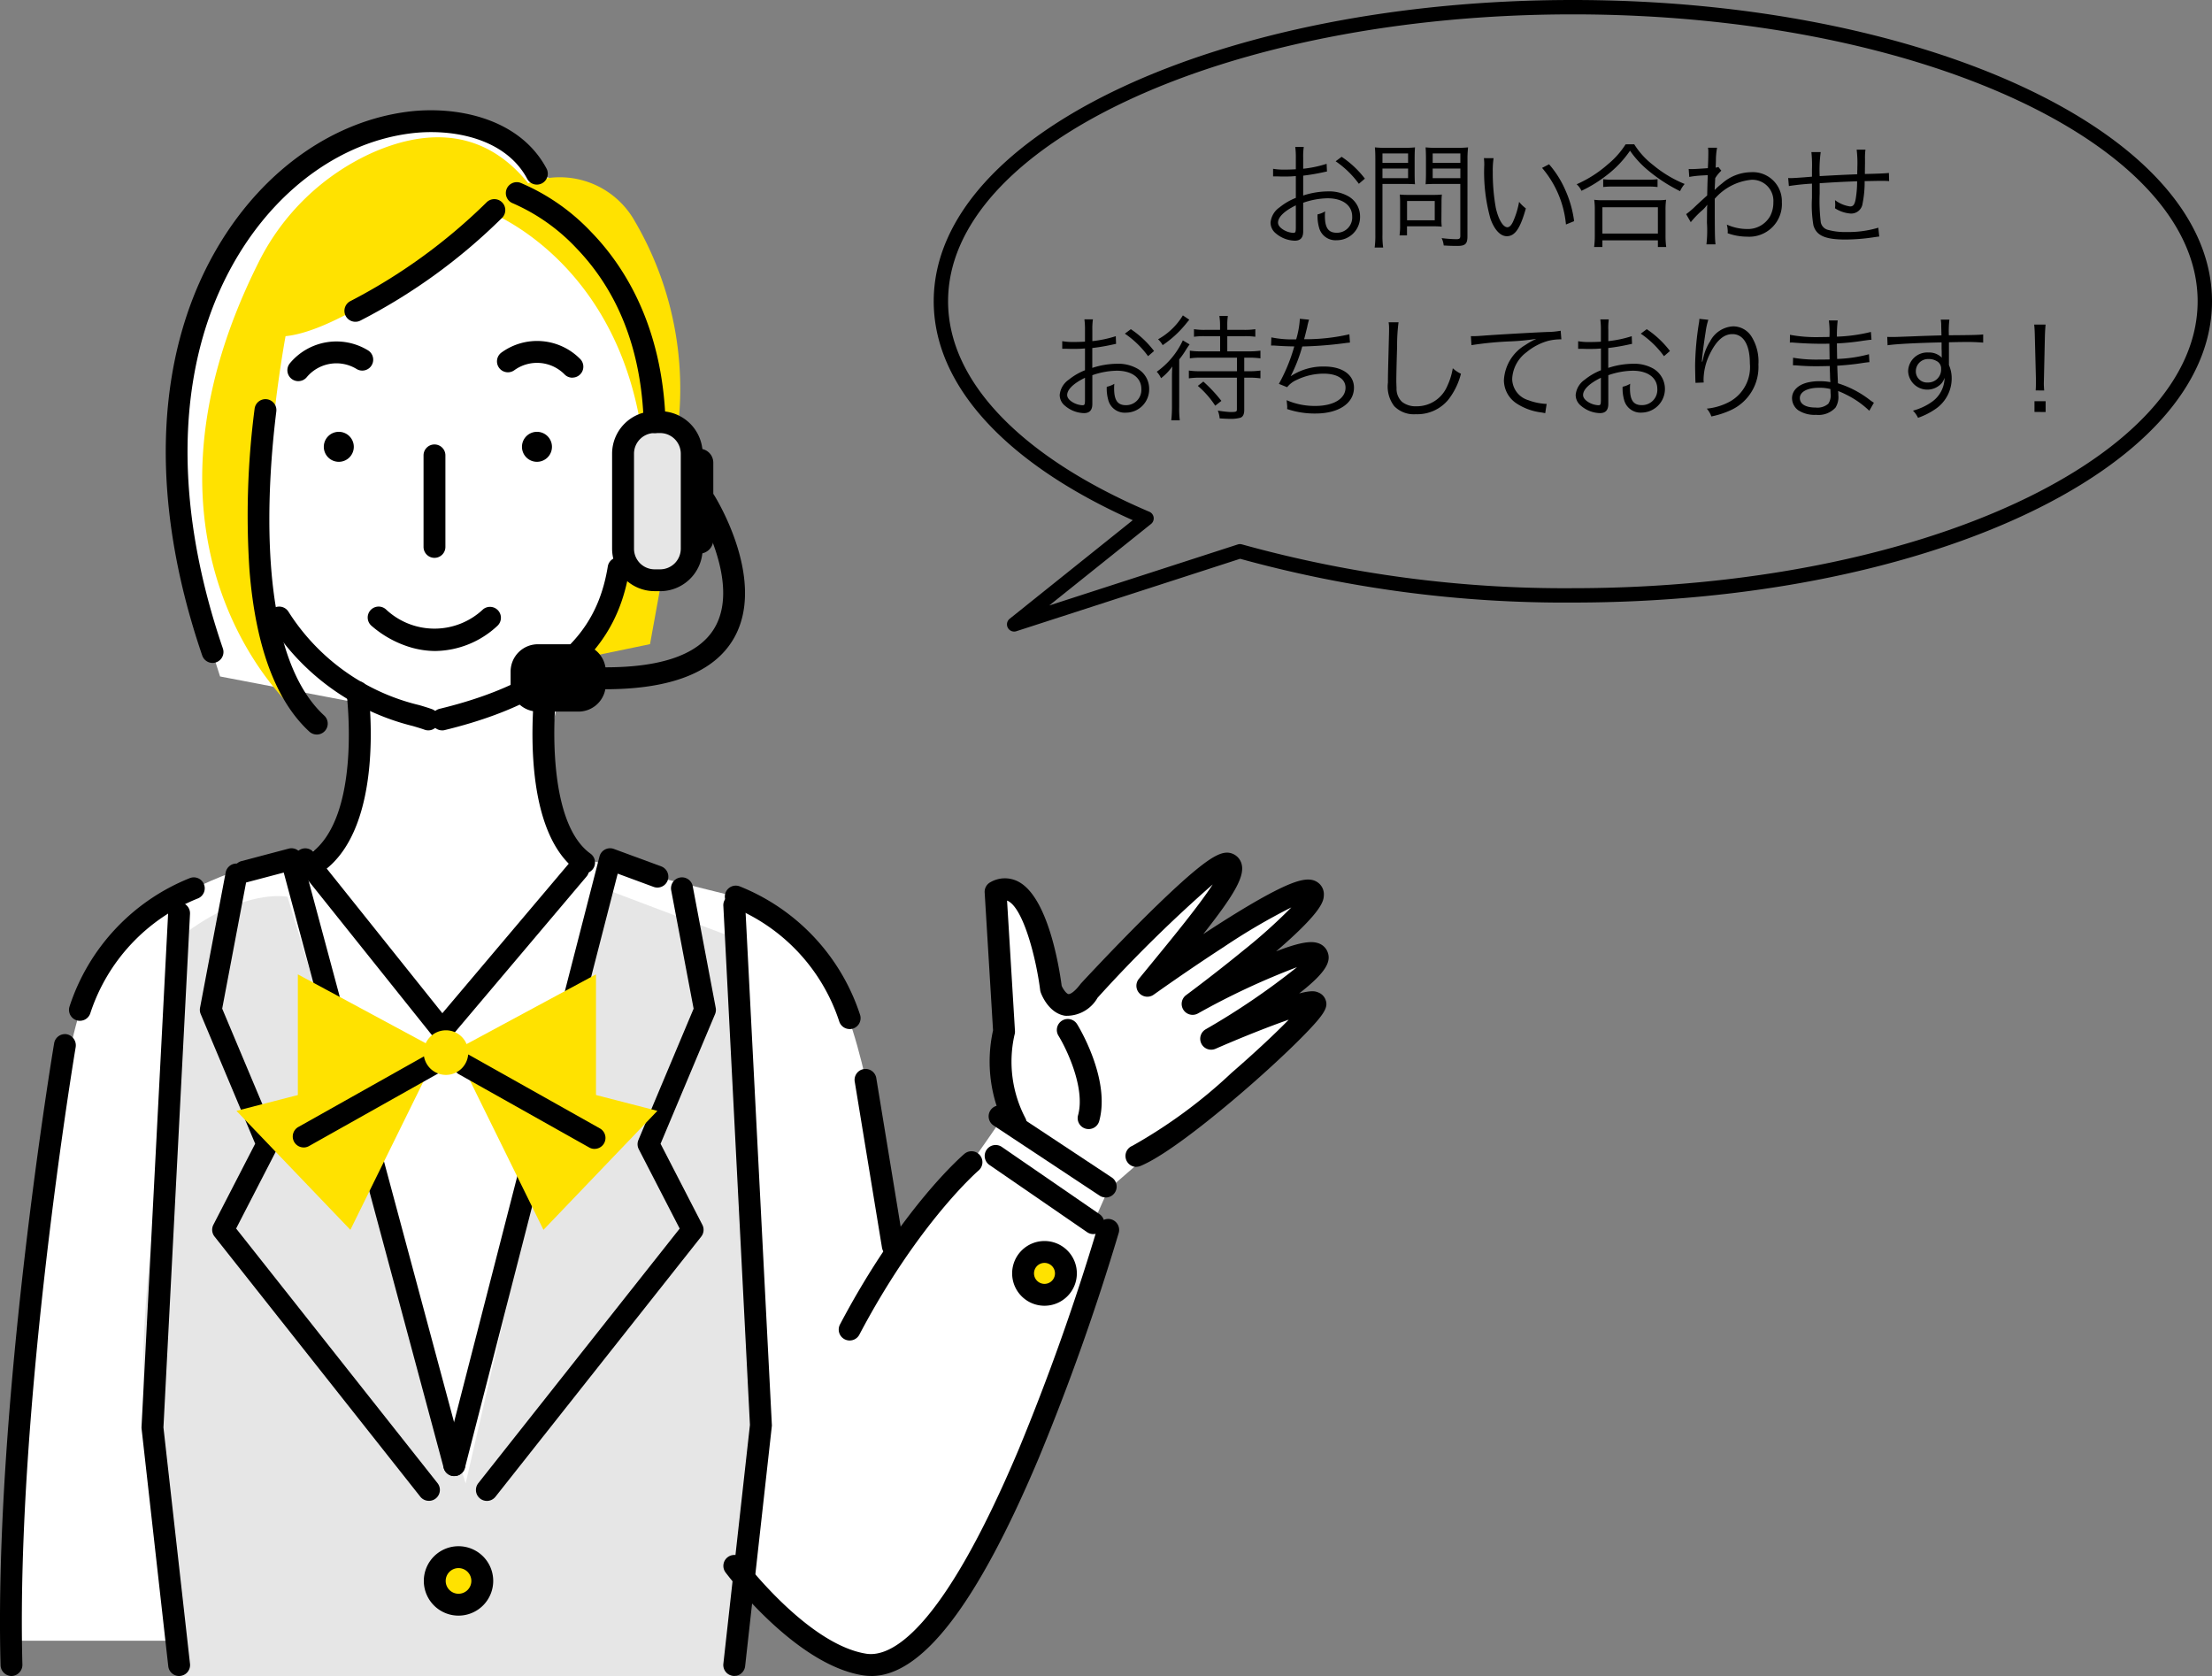 <svg height="116.676" viewBox="0 0 154.01 116.676" width="154.01" xmlns="http://www.w3.org/2000/svg" xmlns:xlink="http://www.w3.org/1999/xlink"><rect x="0" y="0" width="154.01" height="116.676" fill="#808080" stroke="none"/><clipPath id="a"><path d="m0 0h92.519v109h-92.519z"/></clipPath><path d="m-17.144-5.272a8.085 8.085 0 0 1 -1.632.344v-.772a4.575 4.575 0 0 1 .04-.744h-.592a5.314 5.314 0 0 1 .04.76v.792c-.24.016-.552.024-.768.024a4.531 4.531 0 0 1 -.816-.056v.528h.328c.088.008.3.008.424.008.232 0 .368 0 .512-.008.248-.016.248-.016.32-.024v1.52a4.28 4.28 0 0 0 -1.128.656 1.448 1.448 0 0 0 -.632 1.064.965.965 0 0 0 .368.752 2.113 2.113 0 0 0 1.32.508c.392 0 .584-.208.584-.64v-2a5.4 5.4 0 0 1 1.7-.312c1.048 0 1.712.488 1.712 1.272a1.062 1.062 0 0 1 -1.076 1.128c-.584 0-.824-.344-.824-1.176a2.376 2.376 0 0 1 .016-.312 1.734 1.734 0 0 1 -.528.208 2.919 2.919 0 0 0 .1.9 1.18 1.18 0 0 0 1.232.9 1.619 1.619 0 0 0 1.628-1.648 1.61 1.61 0 0 0 -.824-1.416 2.708 2.708 0 0 0 -1.416-.336 5.668 5.668 0 0 0 -1.72.288v-1.384a14.041 14.041 0 0 0 1.416-.24c.112-.024.144-.032.24-.048zm-2.144 4.416c0 .344-.024.392-.184.392a1.494 1.494 0 0 1 -.712-.236c-.232-.152-.344-.312-.344-.48 0-.384.448-.816 1.24-1.2zm4.808-3.384a6.723 6.723 0 0 0 -1.62-1.52l-.416.312a6.552 6.552 0 0 1 1.616 1.568zm1.224.368h1.456c.328 0 .632.008.808.024-.016-.192-.024-.416-.024-.736v-1.072c0-.312.008-.52.024-.76a7.019 7.019 0 0 1 -.816.032h-1.144a7.335 7.335 0 0 1 -.832-.032c.024.256.032.488.032.88v5.192a6.053 6.053 0 0 1 -.048.9h.592a5.624 5.624 0 0 1 -.048-.9zm0-2.12h1.784v.656h-1.784zm0 1.048h1.784v.672h-1.784zm5.92-.592a7.486 7.486 0 0 1 .04-.88 7.5 7.5 0 0 1 -.84.032h-1.3a7.019 7.019 0 0 1 -.816-.032c.016.24.024.48.024.76v1.072c0 .3-.008.5-.024.736.176-.016.48-.024.816-.024h1.6v3.616c0 .184-.056.232-.288.232a9.08 9.08 0 0 1 -1.012-.076 1.518 1.518 0 0 1 .144.512c.352.024.64.032.952.032.552 0 .7-.144.7-.664zm-2.424-.456h1.928v.656h-1.928zm0 1.048h1.928v.672h-1.928zm.616 2.3a4.526 4.526 0 0 1 .024-.488 5.741 5.741 0 0 1 -.584.024h-1.796a5.5 5.5 0 0 1 -.552-.024 4.953 4.953 0 0 1 .024.5v1.6a4.949 4.949 0 0 1 -.04.744h.52v-.632h1.92a4.627 4.627 0 0 1 .5.024 4.074 4.074 0 0 1 -.024-.48zm-2.4-.04h1.928v1.344h-1.928zm5.352-2.984a4.328 4.328 0 0 1 .024.472 12.019 12.019 0 0 0 .432 3.752c.272.764.688 1.212 1.136 1.212.568 0 .936-.536 1.328-1.936a2.557 2.557 0 0 1 -.472-.456 5.756 5.756 0 0 1 -.416 1.368c-.12.264-.256.4-.4.4-.3 0-.632-.552-.808-1.368a13.7 13.7 0 0 1 -.208-2.488 5.8 5.8 0 0 1 .056-.952zm4.048.68a7.065 7.065 0 0 1 1.664 3.94l.568-.232a7.66 7.66 0 0 0 -.6-2.136 6.944 6.944 0 0 0 -1.144-1.824zm5.816-1.64a5.82 5.82 0 0 1 -1.232 1.388 8.344 8.344 0 0 1 -2.176 1.392 1.391 1.391 0 0 1 .336.456 9.25 9.25 0 0 0 1.7-1.04 7.454 7.454 0 0 0 1.68-1.752 6.72 6.72 0 0 0 1.228 1.344 11.183 11.183 0 0 0 2.256 1.472 2.071 2.071 0 0 1 .32-.5 8.389 8.389 0 0 1 -2.192-1.316 5.5 5.5 0 0 1 -1.32-1.448zm-1.56 2.972a4.6 4.6 0 0 1 .624-.032h2.488a4.924 4.924 0 0 1 .672.032v-.544a4.777 4.777 0 0 1 -.672.032h-2.48a4.089 4.089 0 0 1 -.632-.032zm-.056 4.176v-.464h3.864v.464h.58a5.56 5.56 0 0 1 -.048-.784v-1.768a4.836 4.836 0 0 1 .04-.736 4.24 4.24 0 0 1 -.624.032h-3.756a4.24 4.24 0 0 1 -.624-.032 5.031 5.031 0 0 1 .04.736v1.768a5.807 5.807 0 0 1 -.048.784zm0-2.768h3.864v1.832h-3.864zm6.152 1.04a6.82 6.82 0 0 1 .72-.76 2.251 2.251 0 0 0 .416-.44h.016c-.016.192-.016.256-.024 1.232a8.541 8.541 0 0 1 -.036 1.512h.632c-.044-.368-.052-.768-.052-3.176a3.863 3.863 0 0 1 2.552-1.32 1.468 1.468 0 0 1 1.528 1.568 2.022 2.022 0 0 1 -.224.96 1.781 1.781 0 0 1 -1.6.9 3.5 3.5 0 0 1 -1.416-.308 1.967 1.967 0 0 1 .064.464 1.044 1.044 0 0 1 -.008.136 4.035 4.035 0 0 0 1.36.24 2.274 2.274 0 0 0 2.416-2.408 2.023 2.023 0 0 0 -2.152-2.08 3.115 3.115 0 0 0 -2.024.792 4.382 4.382 0 0 0 -.464.408l-.024.024h-.016c0-.016.016-.288.04-.808a2.365 2.365 0 0 1 .424-.52l-.208-.264a.467.467 0 0 1 -.184.048c.008-.184.008-.184.016-.456a5.014 5.014 0 0 1 .08-.928h-.632a1.439 1.439 0 0 1 .024.312c0 .312-.008.616-.032 1.112-.656.048-.992.064-1.112.064-.064 0-.112 0-.224-.008l.04.552a6.988 6.988 0 0 1 .88-.1c.3-.016.3-.016.408-.024-.024.68-.024.752-.04 1.416-.1.088-.1.088-.232.208-.272.248-.272.248-.544.5a5.92 5.92 0 0 1 -.688.592zm8.4-4.88a8.507 8.507 0 0 1 .04 1.192v.52c-.84.072-1.336.1-1.48.1a1.706 1.706 0 0 1 -.176-.008l.048.56a16.123 16.123 0 0 1 1.608-.168v1a8.442 8.442 0 0 0 .1 1.9c.208.72.816.992 2.24.992a13.594 13.594 0 0 0 2.024-.168c.192-.024.208-.032.32-.04l-.064-.616a7.253 7.253 0 0 1 -2.224.3 4.445 4.445 0 0 1 -1.244-.14.687.687 0 0 1 -.536-.52 12.267 12.267 0 0 1 -.08-2.016v-.72c1.064-.072 1.64-.1 2.608-.136a7.274 7.274 0 0 1 -.1 1.232c-.072.392-.168.52-.392.52a2.272 2.272 0 0 1 -1.048-.44c.008.16.016.24.016.328s-.008.12-.016.24a2.3 2.3 0 0 0 1.112.368.8.8 0 0 0 .808-.7 7.607 7.607 0 0 0 .144-1.56c.256 0 .432-.008.56-.008.264-.008.472-.008.544-.008.336 0 .384 0 .6.016l-.016-.568c-.264.032-.888.056-1.672.072v-.216l.008-.52v-.34a4.329 4.329 0 0 1 .032-.616h-.612a7.667 7.667 0 0 1 .048 1.216c0 .1 0 .184-.008.272v.224c-1 .04-1.32.056-2.616.128a9.258 9.258 0 0 1 .072-1.672zm-48.432 12.816a8.085 8.085 0 0 1 -1.632.344v-.772a4.575 4.575 0 0 1 .04-.744h-.592a5.315 5.315 0 0 1 .04.76v.792c-.24.016-.552.024-.768.024a4.531 4.531 0 0 1 -.816-.056v.528h.328c.088.008.3.008.424.008.232 0 .368 0 .512-.008.248-.016.248-.016.32-.024v1.52a4.28 4.28 0 0 0 -1.128.656 1.448 1.448 0 0 0 -.632 1.064.965.965 0 0 0 .368.752 2.113 2.113 0 0 0 1.32.512c.392 0 .584-.208.584-.64v-2a5.4 5.4 0 0 1 1.7-.312c1.048 0 1.712.488 1.712 1.272a1.062 1.062 0 0 1 -1.072 1.128c-.584 0-.824-.344-.824-1.176a2.376 2.376 0 0 1 .016-.312 1.734 1.734 0 0 1 -.528.208 2.919 2.919 0 0 0 .1.9 1.18 1.18 0 0 0 1.232.9 1.619 1.619 0 0 0 1.62-1.652 1.61 1.61 0 0 0 -.824-1.416 2.708 2.708 0 0 0 -1.416-.336 5.668 5.668 0 0 0 -1.72.288v-1.384a14.041 14.041 0 0 0 1.416-.24c.112-.024.144-.032.24-.048zm-2.144 4.416c0 .344-.024.392-.184.392a1.494 1.494 0 0 1 -.712-.232c-.232-.152-.344-.312-.344-.48 0-.384.448-.816 1.24-1.2zm4.808-3.384a6.723 6.723 0 0 0 -1.616-1.52l-.416.312a6.552 6.552 0 0 1 1.616 1.568zm4.6-1.032v1.056h-1.34a4.877 4.877 0 0 1 -.768-.048v.536a5.093 5.093 0 0 1 .768-.048h2.512v.944h-2.572a4.991 4.991 0 0 1 -.776-.048v.544a5.4 5.4 0 0 1 .784-.048h2.56v2.2c0 .176-.048.192-.48.192a8.01 8.01 0 0 1 -.848-.1 1.935 1.935 0 0 1 .128.544c.28.016.544.032.736.032a2.514 2.514 0 0 0 .712-.08c.176-.064.264-.248.264-.528v-2.26h.328a5.488 5.488 0 0 1 .8.048v-.544a5.338 5.338 0 0 1 -.8.048h-.328v-.944h.328a5.565 5.565 0 0 1 .8.048v-.536a5.532 5.532 0 0 1 -.808.048h-1.5v-1.056h1.2a5.2 5.2 0 0 1 .752.04v-.528a4.766 4.766 0 0 1 -.76.048h-1.192v-.32a4.022 4.022 0 0 1 .04-.648h-.592a4.182 4.182 0 0 1 .048.648v.32h-1.064a4.587 4.587 0 0 1 -.752-.048v.528a5.147 5.147 0 0 1 .744-.04zm-2.592-1.448a4.682 4.682 0 0 1 -1.728 1.664 1.606 1.606 0 0 1 .32.408 7.312 7.312 0 0 0 1.544-1.392c.256-.312.256-.312.312-.376zm2.68 5.952a10.162 10.162 0 0 0 -1.256-1.344l-.384.3a6.4 6.4 0 0 1 1.212 1.38zm-3.44.416a8.711 8.711 0 0 1 -.048.936h.592a6.9 6.9 0 0 1 -.04-.936v-3.3a6.067 6.067 0 0 0 .5-.72c.128-.2.16-.24.224-.328l-.472-.28a5.515 5.515 0 0 1 -1.816 2.184 1.614 1.614 0 0 1 .3.448 3.753 3.753 0 0 0 .784-.816c-.024.36-.024.592-.024.92zm6.9-4.272h.064c.048 0 .12 0 .224.008.464.032.816.048 1.328.056a12.061 12.061 0 0 1 -1.072 2.608l.576.232a1.711 1.711 0 0 1 .672-.512 4.357 4.357 0 0 1 1.856-.432c.96 0 1.536.368 1.536.976 0 .768-.832 1.272-2.1 1.272a4.882 4.882 0 0 1 -2-.4c.024.256.04.4.04.44v.048a.884.884 0 0 1 -.008.128 5.981 5.981 0 0 0 1.976.312c1.616 0 2.68-.712 2.68-1.8 0-.9-.808-1.472-2.072-1.472a4.1 4.1 0 0 0 -2.328.672v-.012a10.811 10.811 0 0 0 .8-2.056 26.735 26.735 0 0 0 2.968-.232c.168-.024.216-.024.352-.04l-.04-.576a13.58 13.58 0 0 1 -3.152.344c.08-.288.1-.384.216-.848a4.056 4.056 0 0 1 .128-.512l-.64-.064a6.234 6.234 0 0 1 -.256 1.432 7.314 7.314 0 0 1 -1.728-.136zm8.184-1.616a2.461 2.461 0 0 1 .032.424c0 .128 0 .28-.008.52-.064 2.52-.072 2.72-.072 3.256a2.229 2.229 0 0 0 .44 1.64 1.9 1.9 0 0 0 1.5.56 2.8 2.8 0 0 0 2.256-1 4.867 4.867 0 0 0 .888-1.816 2.263 2.263 0 0 1 -.568-.384 4.752 4.752 0 0 1 -.392 1.256 2.3 2.3 0 0 1 -2.148 1.392 1.51 1.51 0 0 1 -1-.312 1.259 1.259 0 0 1 -.376-.96c-.008-.184-.016-.384-.016-.48 0-.36.024-1.448.056-2.408a12.334 12.334 0 0 1 .1-1.688zm5.768 1.592a23.5 23.5 0 0 1 2.76-.264 15.5 15.5 0 0 0 1.76-.176 5.237 5.237 0 0 0 -.76.424 3.033 3.033 0 0 0 -1.5 2.456 1.947 1.947 0 0 0 .9 1.632 4.035 4.035 0 0 0 1.728.616c.128.024.16.032.248.048l.1-.648h-.076a4.1 4.1 0 0 1 -1.2-.256 1.569 1.569 0 0 1 -1.124-1.484 2.445 2.445 0 0 1 .984-1.844 4.062 4.062 0 0 1 1.54-.808 3.71 3.71 0 0 1 .9-.1l-.048-.6a5.37 5.37 0 0 1 -.952.088c-1.04.044-3.6.188-4.552.264-.248.016-.344.024-.456.024h-.292zm11.16-.624a8.085 8.085 0 0 1 -1.632.344v-.772a4.575 4.575 0 0 1 .032-.74h-.588a5.314 5.314 0 0 1 .04.76v.792c-.24.016-.552.024-.768.024a4.531 4.531 0 0 1 -.816-.056v.528h.332c.088.008.3.008.424.008.232 0 .368 0 .512-.008.248-.016.248-.016.32-.024v1.516a4.28 4.28 0 0 0 -1.128.656 1.448 1.448 0 0 0 -.632 1.064.965.965 0 0 0 .368.752 2.113 2.113 0 0 0 1.32.512c.392 0 .584-.208.584-.64v-2a5.4 5.4 0 0 1 1.7-.312c1.048 0 1.712.488 1.712 1.272a1.062 1.062 0 0 1 -1.08 1.124c-.584 0-.824-.344-.824-1.176a2.376 2.376 0 0 1 .016-.312 1.734 1.734 0 0 1 -.528.208 2.919 2.919 0 0 0 .1.9 1.18 1.18 0 0 0 1.232.9 1.646 1.646 0 0 0 .804-3.064 2.708 2.708 0 0 0 -1.416-.336 5.668 5.668 0 0 0 -1.72.288v-1.384a14.041 14.041 0 0 0 1.416-.24c.112-.024.144-.032.24-.048zm-2.148 4.416c0 .344-.024.392-.184.392a1.494 1.494 0 0 1 -.712-.232c-.232-.152-.344-.312-.344-.48 0-.384.448-.816 1.24-1.2zm4.808-3.384a6.723 6.723 0 0 0 -1.616-1.52l-.416.312a6.552 6.552 0 0 1 1.616 1.568zm2.048-2.24a1.6 1.6 0 0 1 -.024.256 20.222 20.222 0 0 0 -.272 2.952v.184l.016.832.008.144v.088l.576-.024c-.012-.12-.012-.16-.012-.192a4.175 4.175 0 0 1 .432-1.784c.456-.936.968-1.392 1.576-1.392.768 0 1.216.744 1.216 2.032a2.755 2.755 0 0 1 -1.376 2.656 4.227 4.227 0 0 1 -1.624.5 1.651 1.651 0 0 1 .32.544 6.056 6.056 0 0 0 1.424-.472 3.3 3.3 0 0 0 1.852-3.144 3.286 3.286 0 0 0 -.48-1.944 1.506 1.506 0 0 0 -1.28-.712 1.908 1.908 0 0 0 -1.6 1.036 3.57 3.57 0 0 0 -.488 1.192c-.04.168-.04.168-.056.232l-.032-.004c.024-.408.136-1.28.264-2.088a4.535 4.535 0 0 1 .184-.824zm12.152 5.84a2.735 2.735 0 0 1 -.272-.184 7 7 0 0 0 -2.232-1.168c-.032-.776-.032-.776-.048-1.224.592-.04 1.224-.1 1.776-.192.28-.04.36-.048.464-.056l-.032-.552a9.656 9.656 0 0 1 -2.216.328c-.008-.424-.008-.424-.016-1.08a16.619 16.619 0 0 0 1.856-.192c.416-.056.416-.056.552-.064l-.04-.544a11.277 11.277 0 0 1 -2.368.328 8.928 8.928 0 0 1 .056-1.128h-.616a6.265 6.265 0 0 1 .04 1.152c-.264 0-.536.008-.7.008a9.939 9.939 0 0 1 -2.048-.16l-.008.544a.654.654 0 0 1 .112-.008.971.971 0 0 1 .144.008c.72.056 1.368.08 1.952.08.184 0 .312 0 .544-.008l.016 1.1c-.224.008-.5.008-.712.008a9.818 9.818 0 0 1 -1.832-.128l-.008.528h.064c.048 0 .112 0 .2.008.5.04.872.056 1.352.056.256 0 .656-.008.944-.016.008.208.008.36.016.464.008.232.008.4.016.472a.637.637 0 0 0 .008.088c0 .072 0 .072.008.1a3.558 3.558 0 0 0 -.72-.064 3.485 3.485 0 0 0 -.832.08c-.7.16-1.12.576-1.12 1.1a1.046 1.046 0 0 0 .432.84 2.084 2.084 0 0 0 1.24.32 1.611 1.611 0 0 0 1.352-.5 1.389 1.389 0 0 0 .2-.872 2.3 2.3 0 0 0 -.016-.288c.216.088.4.168.536.24a6.437 6.437 0 0 1 1.636 1.136zm-3.016-.648a1.048 1.048 0 0 1 -.16.72 1.156 1.156 0 0 1 -.88.264c-.7 0-1.1-.24-1.1-.664s.52-.712 1.312-.712a2.937 2.937 0 0 1 .816.088zm7.72-4.04c-.544.016-1.168.032-1.936.064-1.288.048-1.288.048-1.52.048-.12 0-.176 0-.32-.008l.024.584c.536-.088 2.152-.168 3.76-.2v.416c0 .1.008.176.008.208 0 .3 0 .328.008.44a1.228 1.228 0 0 0 -.928-.36 1.331 1.331 0 0 0 -1.416 1.32 1.337 1.337 0 0 0 2.32.832 1.12 1.12 0 0 0 .216-.392 2.072 2.072 0 0 1 -.9 1.688 4.1 4.1 0 0 1 -1.3.6 1.756 1.756 0 0 1 .352.5 5.088 5.088 0 0 0 1.264-.648 2.575 2.575 0 0 0 1.08-2.084 2.292 2.292 0 0 0 -.192-.944v-1.584c.648-.016.736-.016.856-.016a14.219 14.219 0 0 1 1.528.04v-.568c-.264.032-.88.048-2.392.056v-.088a6.623 6.623 0 0 1 .04-1h-.6a2.7 2.7 0 0 1 .032.464zm-.024 2.336a.9.9 0 0 1 -.936.944.773.773 0 0 1 -.824-.792.847.847 0 0 1 .888-.84 1.023 1.023 0 0 1 .536.128.579.579 0 0 1 .336.56zm7.176 1.5c-.016-.2-.024-.344-.024-.488 0-.032 0-.032.008-.368l.064-2.852c.008-.336.024-.576.048-.88h-.792c.032.3.04.544.048.88l.072 2.848v.288c0 .264 0 .32-.016.568zm.1 1.5v-.752h-.776v.744z" transform="translate(109.51 16.676)"/><g clip-path="url(#a)" transform="translate(0 7.676)"><path d="m6.339 380.441h50.322l.747-4.289s6.744 8.551 10.8 5.339 14.2-22.606 14.306-29.048l-.857-1.071 1.037-2.339 13.727-11.933-2.1-.574 2.942-3.763-4.038.106 3.653-4.565-9.256 4.565 3.437-6.5-9.4 8.526s-1.541 2.953-2.835-.839-1.683-5.731-3.692-5.417l.31 9.287-.121 6.138s-6.965 10.222-7.627 9.675-.733-24.2-10.929-25.1l-10.449-2.6s-2.837-1.532-2.693-10.454l-13.769-2.143s2.022 11.371-2.264 11.98c0 0-12.413 1.6-15.963 9.752s-5.291 45.273-5.291 45.273" fill="#fff" transform="translate(-5.539 -273.895)"/><path d="m321.624 243.794-2.706.959-3.985 6.6 5.528-1.148z" fill="#ffe200" transform="translate(-275.203 -213.038)"/><path d="m98.245 46.121s-6.262-18.636-1.669-24.97c0 0 6.316-14.126 14.955-13.458s8.935 3.554 8.935 3.554 4.711.826 5.968 3.814 3.185 14.55 3.185 14.55 2.5 2.344 1.557 4.254-5.176 5.135-5.176 5.135l-3.82 7.218-1.017 4.289z" fill="#fff" transform="translate(-82.922 -6.703)"/><path d="m120.254 432.811-9.13-3.452-9.576 41.428-12.4-40.839s-3.018-.649-7.417 2.763c.416 5.251-3.924 28.253-2.233 33.982 1.353 4.514 1.78 16.018 2.115 17.5h38.74s3.85-26.266-.1-51.382" fill="#e6e6e6" transform="translate(-69.129 -375.193)"/><path d="m117.984 54.7s-12.516-10.948-2.5-31.018a16.374 16.374 0 0 1 7.962-7.714c3.365-1.488 7.554-1.956 10.852 2.128 0 0-11.478 10.116-16.895 10.644 0 0-3.415 18.181.578 25.961" fill="#ffe200" transform="translate(-97.521 -13.013)"/><path d="m269.153 39.092s9.835 3.608 10.937 17.258l2.038-.448a23.107 23.107 0 0 0 -2.749-16.155 5.987 5.987 0 0 0 -7.4-2.612 8.19 8.19 0 0 0 -2.824 1.958" fill="#ffe200" transform="translate(-235.198 -32.054)"/><path d="m301.834 313.231h.008z" fill="#ffc" transform="translate(-263.756 -273.713)"/><path d="m297.482 321.568a.757.757 0 0 1 -.444-.143c-4.341-3.122-2.956-13.154-2.9-13.579a.761.761 0 0 1 1.507.216c-.378 2.646-.706 9.982 2.277 12.127a.761.761 0 0 1 -.445 1.38" transform="translate(-256.811 -268.438)"/><path d="m169.538 328.418a.761.761 0 0 1 -.445-1.38c3.6-2.588 2.534-11.062 2.523-11.148a.761.761 0 0 1 1.51-.2c.051.385 1.193 9.464-3.144 12.582a.758.758 0 0 1 -.444.143" transform="translate(-147.484 -275.288)"/><path d="m159.234 282.513a.761.761 0 0 1 -.261-.046c-.2-.073-.477-.156-.8-.252a16.473 16.473 0 0 1 -9.965-7.151.761.761 0 1 1 1.287-.813 14.88 14.88 0 0 0 9.115 6.506c.342.1.637.191.879.279a.761.761 0 0 1 -.261 1.477" transform="translate(-129.412 -239.343)"/><path d="m94.734 38.476a.762.762 0 0 1 -.72-.515c-3.8-11.1-3.324-21.358 1.348-28.885 3.126-5.037 7.838-8.307 12.921-8.97 3.271-.427 7.776.351 9.7 3.949a.761.761 0 0 1 -1.342.719c-1.562-2.914-5.374-3.522-8.165-3.158-4.63.6-8.94 3.616-11.825 8.263-4.427 7.131-4.853 16.929-1.2 27.589a.762.762 0 0 1 -.72 1.008" transform="translate(-79.933)"/><path d="m179.755 177.448a1.044 1.044 0 1 0 1.044 1.044 1.044 1.044 0 0 0 -1.044-1.044" transform="translate(-156.166 -155.062)"/><path d="m289.1 177.448a1.044 1.044 0 1 0 1.044 1.044 1.044 1.044 0 0 0 -1.044-1.044" transform="translate(-251.714 -155.062)"/><path d="m279.452 129.884a.758.758 0 0 1 -.528-.213 2.693 2.693 0 0 0 -3.522-.3.761.761 0 0 1 -.9-1.227 4.216 4.216 0 0 1 5.481.426.761.761 0 0 1 -.528 1.309" transform="translate(-239.601 -111.267)"/><path d="m159.366 130.283a.76.76 0 0 1 -.588-1.243 4.215 4.215 0 0 1 5.421-.913.761.761 0 0 1 -.76 1.319 2.693 2.693 0 0 0 -3.489.565.764.764 0 0 1 -.585.271" transform="translate(-138.596 -111.424)"/><path d="m234.514 192.307a.761.761 0 0 1 -.761-.761v-6.373a.761.761 0 0 1 1.522 0v6.373a.761.761 0 0 1 -.761.761" transform="translate(-204.264 -161.147)"/><path d="m408.731 437.862a.762.762 0 0 1 -.723-.524 12.934 12.934 0 0 0 -7.489-7.993.761.761 0 0 1 .567-1.413 14.453 14.453 0 0 1 8.368 8.932.762.762 0 0 1 -.723 1" transform="translate(-349.574 -373.898)"/><path d="m38.839 433.309a.762.762 0 0 1 -.723-1 14.454 14.454 0 0 1 8.368-8.932.761.761 0 0 1 .567 1.413 12.936 12.936 0 0 0 -7.489 7.993.762.762 0 0 1 -.723.524" transform="translate(-33.274 -369.919)"/><path d="m.8 554.473a.776.776 0 0 1 -.761-.769c-.481-18.073 3.686-43.016 3.729-43.265a.764.764 0 0 1 .881-.643.789.789 0 0 1 .618.916c-.042.248-4.183 25.037-3.707 42.948a.779.779 0 0 1 -.74.813z" transform="translate(-.001 -445.471)"/><path d="m474.34 542.365a.762.762 0 0 1 -.75-.638l-1.891-11.52a.761.761 0 1 1 1.5-.247l1.891 11.52a.762.762 0 0 1 -.752.885" transform="translate(-412.182 -462.546)"/><path d="m144.158 450.964a.761.761 0 0 1 -.735-.564l-11.139-41.453-2.553.674a.761.761 0 1 1 -.389-1.472l3.286-.868a.761.761 0 0 1 .93.538l11.335 42.181a.762.762 0 0 1 -.736.959" transform="translate(-112.529 -355.878)"/><path d="m245.439 450.965a.762.762 0 0 1 -.738-.951l10.848-42.185a.761.761 0 0 1 1-.525l3.295 1.214a.761.761 0 0 1 -.527 1.429l-2.5-.923-10.638 41.369a.761.761 0 0 1 -.737.572" transform="translate(-213.809 -355.88)"/><path d="m126.257 460.1a.76.76 0 0 1 -.6-.289l-14.326-18.109a.761.761 0 0 1 -.08-.821l2.91-5.644-3.794-9.025a.763.763 0 0 1 -.046-.437l1.785-9.419a.761.761 0 1 1 1.5.284l-1.742 9.194 3.843 9.141a.761.761 0 0 1 -.025.644l-2.848 5.524 14.022 17.724a.761.761 0 0 1 -.6 1.234" transform="translate(-96.394 -363.293)"/><path d="m263.462 466.73a.761.761 0 0 1 -.6-1.234l14.021-17.724-2.848-5.524a.761.761 0 0 1 -.025-.644l3.843-9.141-1.561-8.237a.761.761 0 0 1 1.5-.284l1.6 8.463a.762.762 0 0 1 -.046.437l-3.794 9.025 2.91 5.644a.761.761 0 0 1 -.08.821l-14.326 18.11a.76.76 0 0 1 -.6.289" transform="translate(-229.56 -369.918)"/><path d="m551.028 577.222a.758.758 0 0 1 -.431-.134l-6.8-4.679a.761.761 0 0 1 .863-1.255l6.8 4.679a.761.761 0 0 1 -.432 1.389" transform="translate(-474.907 -498.984)"/><path d="m567.613 631.518a1.491 1.491 0 1 1 -1.491-1.491 1.491 1.491 0 0 1 1.491 1.491" fill="#ffe200" transform="translate(-493.399 -550.546)"/><path d="m560.85 628.5a2.253 2.253 0 1 1 2.253-2.253 2.255 2.255 0 0 1 -2.253 2.253m0-2.983a.73.73 0 1 0 .73.73.731.731 0 0 0 -.73-.73" transform="translate(-488.127 -545.274)"/><path d="m554.033 431.636a.761.761 0 0 1 -.289-1.466 35.2 35.2 0 0 0 6.9-5.073c1.739-1.509 3.105-2.8 3.992-3.71-1.377.474-3.354 1.264-5.09 2.022a.761.761 0 0 1 -.691-1.354 50.174 50.174 0 0 0 6.357-4.325 51.02 51.02 0 0 0 -6.9 3.224.761.761 0 0 1 -.818-1.28c.02-.015 1.976-1.463 3.964-3.092a37.411 37.411 0 0 0 3.359-3.012 43.214 43.214 0 0 0 -4.711 2.76c-2.522 1.634-4.848 3.3-4.871 3.314a.761.761 0 0 1 -1.033-1.1c.326-.4.657-.8.987-1.206 1.365-1.665 3.247-3.959 4.153-5.367a96.641 96.641 0 0 0 -8.017 7.89 2.475 2.475 0 0 1 -2.257 1.252c-1.147-.175-1.65-1.478-1.7-1.626a.754.754 0 0 1 -.039-.164c-.283-2.237-1.161-5.638-2.226-6.193a.559.559 0 0 0 -.079-.035l.551 9.081a.761.761 0 0 1 -.037.286 8.459 8.459 0 0 0 .775 5.8.761.761 0 1 1 -1.37.664 10.015 10.015 0 0 1 -.895-6.794l-.583-9.6a.762.762 0 0 1 .406-.72 2.013 2.013 0 0 1 1.937-.037c2.084 1.087 2.858 6.028 3.019 7.255.113.257.333.553.474.573.1.014.395-.114.837-.7.015-.02.031-.038.047-.056s2.171-2.349 4.434-4.594c1.337-1.326 2.453-2.368 3.319-3.1 1.431-1.2 2.149-1.553 2.744-1.336a1.065 1.065 0 0 1 .671.727c.24.878-.546 2.194-2.67 4.887.337-.221.681-.445 1.026-.666 1.605-1.028 2.934-1.812 3.949-2.329 1.692-.862 2.525-1.01 3.071-.548a1 1 0 0 1 .352.812c-.013.394-.036 1.1-3.324 3.93 1.825-.714 2.512-.707 2.92-.573a1.046 1.046 0 0 1 .635.549c.3.654.046 1.4-1.95 2.953.925-.238 1.153-.143 1.351-.06a.864.864 0 0 1 .481.487c.2.514 0 .954-1.56 2.54-.937.953-2.208 2.141-3.578 3.344-1.264 1.11-5.557 4.8-7.744 5.7a.759.759 0 0 1 -.288.057" transform="translate(-474.908 -358.075)"/><path d="m585.468 509.156a.762.762 0 0 1 -.734-.964c.52-1.888-.809-4.636-1.365-5.536a.761.761 0 0 1 1.3-.8c.1.155 2.338 3.832 1.538 6.74a.762.762 0 0 1 -.734.56" transform="translate(-509.674 -438.229)"/><path d="m190.87 57.591a.761.761 0 0 1 -.34-1.443 39.146 39.146 0 0 0 9.463-6.861.761.761 0 0 1 1.1 1.057 39.968 39.968 0 0 1 -9.881 7.167.76.76 0 0 1 -.338.08" transform="translate(-166.125 -42.866)"/><path d="m238.736 258.475a.761.761 0 0 1 -.179-1.5c9.308-2.256 11.153-6.5 11.721-9.948a.761.761 0 0 1 1.5.247c-.593 3.605-2.573 8.686-12.864 11.181a.768.768 0 0 1 -.18.022" transform="translate(-207.953 -215.305)"/><path d="m141.4 182.766a.758.758 0 0 1 -.515-.2c-2.344-2.158-3.748-5.945-4.171-11.254a57.48 57.48 0 0 1 .358-11.225.761.761 0 1 1 1.511.187c-.606 4.885-1.494 16.726 3.335 21.172a.761.761 0 0 1 -.516 1.321" transform="translate(-119.345 -139.307)"/><path d="m243.25 800.117a1.655 1.655 0 1 1 -1.655-1.654 1.655 1.655 0 0 1 1.655 1.654" fill="#ffe200" transform="translate(-209.671 -697.732)"/><path d="m236.323 797.26a2.416 2.416 0 1 1 2.416-2.416 2.418 2.418 0 0 1 -2.416 2.416m0-3.309a.893.893 0 1 0 .893.893.894.894 0 0 0 -.893-.893" transform="translate(-204.399 -692.461)"/><path d="m172.736 420.7h-.01a.761.761 0 0 1 -.584-.286l-9.529-11.914a.761.761 0 0 1 1.189-.951l8.95 11.193 8.876-10.5a.761.761 0 1 1 1.163.983l-9.473 11.206a.761.761 0 0 1 -.581.27" transform="translate(-141.953 -355.881)"/><path d="m80.722 490.895a.765.765 0 0 1 -.755-.684l-1.862-16.574v-.064l1.855-35.817a.761.761 0 1 1 1.521.081l-1.849 35.753 1.848 16.447a.763.763 0 0 1 -.757.858" transform="translate(-68.252 -381.893)"/><path d="m399.959 487.139a.765.765 0 0 1 -.757-.866l1.848-16.612-1.85-36.113a.762.762 0 1 1 1.521-.081l1.858 36.241-1.862 16.74a.768.768 0 0 1 -.755.69" transform="translate(-348.836 -378.139)"/><g fill="#ffe200"><path d="m253.767 524.063 5.825 11.828 7.932-8.283z" transform="translate(-221.753 -457.95)"/><path d="m247.655 482.376 10.252-5.522v11.287z" transform="translate(-216.412 -416.697)"/><path d="m144.251 524.063-5.825 11.828-7.932-8.283z" transform="translate(-114.031 -457.95)"/><path d="m174.642 482.376-10.252-5.522v11.287z" transform="translate(-143.652 -416.697)"/></g><path d="m259.989 527.263a.757.757 0 0 1 -.372-.1l-9.075-5.1a.761.761 0 1 1 .746-1.327l9.075 5.1a.761.761 0 0 1 -.374 1.425" transform="translate(-218.596 -454.956)"/><path d="m162.339 526.463a.761.761 0 0 1 -.374-1.425l9.075-5.1a.761.761 0 1 1 .746 1.327l-9.075 5.1a.758.758 0 0 1 -.372.1" transform="translate(-141.193 -454.257)"/><path d="m236.922 509.3a1.553 1.553 0 1 1 -1.553-1.553 1.553 1.553 0 0 1 1.553 1.553" fill="#ffe200" transform="translate(-204.319 -443.697)"/><path d="m553.775 555.562a.757.757 0 0 1 -.419-.126l-7.384-4.885a.761.761 0 1 1 .84-1.27l7.384 4.885a.761.761 0 0 1 -.421 1.4" transform="translate(-476.797 -479.876)"/><path d="m463.65 587.631a.762.762 0 0 1 -.673-1.117c4.261-8.079 8.485-11.726 8.662-11.877a.761.761 0 0 1 .987 1.159c-.041.035-4.192 3.633-8.3 11.428a.761.761 0 0 1 -.674.406" transform="translate(-404.493 -501.985)"/><path d="m409.5 643.607a3.764 3.764 0 0 1 -.583-.045c-4.7-.735-9.367-6.9-9.564-7.162a.761.761 0 1 1 1.218-.913c.054.072 4.5 5.933 8.581 6.571 1.615.252 5.137-1.257 10.6-14.2a160.674 160.674 0 0 0 5.511-15.518.761.761 0 1 1 1.463.423 162.359 162.359 0 0 1 -5.567 15.676c-4.3 10.194-8.128 15.171-11.664 15.171" transform="translate(-348.836 -534.607)"/><path d="m376.142 194.068h-.442a.973.973 0 0 1 -.973-.973v-5.355a.973.973 0 0 1 .973-.973h.443a.973.973 0 0 1 .973.973v5.36a.973.973 0 0 1 -.973.973" transform="translate(-327.453 -163.205)"/><path d="m346.462 183.081h-.386a2.2 2.2 0 0 1 -2.2-2.2v-6.616a2.2 2.2 0 0 1 2.2-2.2h.386a2.2 2.2 0 0 1 2.2 2.2v6.616a2.2 2.2 0 0 1 -2.2 2.2" fill="#e6e6e6" transform="translate(-300.498 -150.364)"/><path d="m341.19 178.57h-.39a2.961 2.961 0 0 1 -2.957-2.957v-6.613a2.96 2.96 0 0 1 2.957-2.957h.386a2.961 2.961 0 0 1 2.961 2.957v6.616a2.961 2.961 0 0 1 -2.957 2.957m-.386-11.009a1.437 1.437 0 0 0 -1.435 1.436v6.616a1.436 1.436 0 0 0 1.435 1.435h.386a1.437 1.437 0 0 0 1.435-1.435v-6.616a1.437 1.437 0 0 0 -1.435-1.435z" transform="translate(-295.226 -145.092)"/><path d="m286.506 299.315h-2.826a1.9 1.9 0 0 1 -1.9-1.9v-.888a1.9 1.9 0 0 1 1.9-1.9h2.826a1.9 1.9 0 0 1 1.9 1.9v.888a1.9 1.9 0 0 1 -1.9 1.9" transform="translate(-246.229 -257.452)"/><path d="m320.951 223.522q-.559 0-1.15-.023a.761.761 0 0 1 .061-1.522c4.62.185 7.553-.737 8.718-2.738 1.867-3.209-1.288-8.353-1.32-8.4a.761.761 0 0 1 1.292-.806c.151.242 3.672 5.969 1.346 9.973-1.358 2.339-4.366 3.521-8.947 3.521" transform="translate(-278.818 -183.22)"/><path d="m289.538 57.144a.761.761 0 0 1 -.76-.736c-.165-4.995-1.742-9.076-4.686-12.131a13.4 13.4 0 0 0 -4.413-3.12.761.761 0 0 1 .523-1.43 14.6 14.6 0 0 1 4.928 3.432c2.236 2.3 4.947 6.45 5.17 13.2a.761.761 0 0 1 -.736.786h-.026" transform="translate(-243.96 -34.675)"/><path d="m207.662 276.987a6.2 6.2 0 0 1 -1.815-.278 7.353 7.353 0 0 1 -2.672-1.5.761.761 0 0 1 1.045-1.107 4.931 4.931 0 0 0 6.752-.019.761.761 0 0 1 1 1.146 6.446 6.446 0 0 1 -4.312 1.757" transform="translate(-177.335 -239.342)"/></g><path d="m0 20.474c0-11.307 19.7-20.474 44-20.474s44 9.167 44 20.474-19.7 20.474-44 20.474a84.522 84.522 0 0 1 -23.178-3.069l-15.722 5.088 9.217-7.38c-8.798-3.744-14.317-9.128-14.317-15.113" fill="none" stroke="#000" stroke-linecap="round" stroke-linejoin="round" transform="translate(65.51 .5)"/></svg>